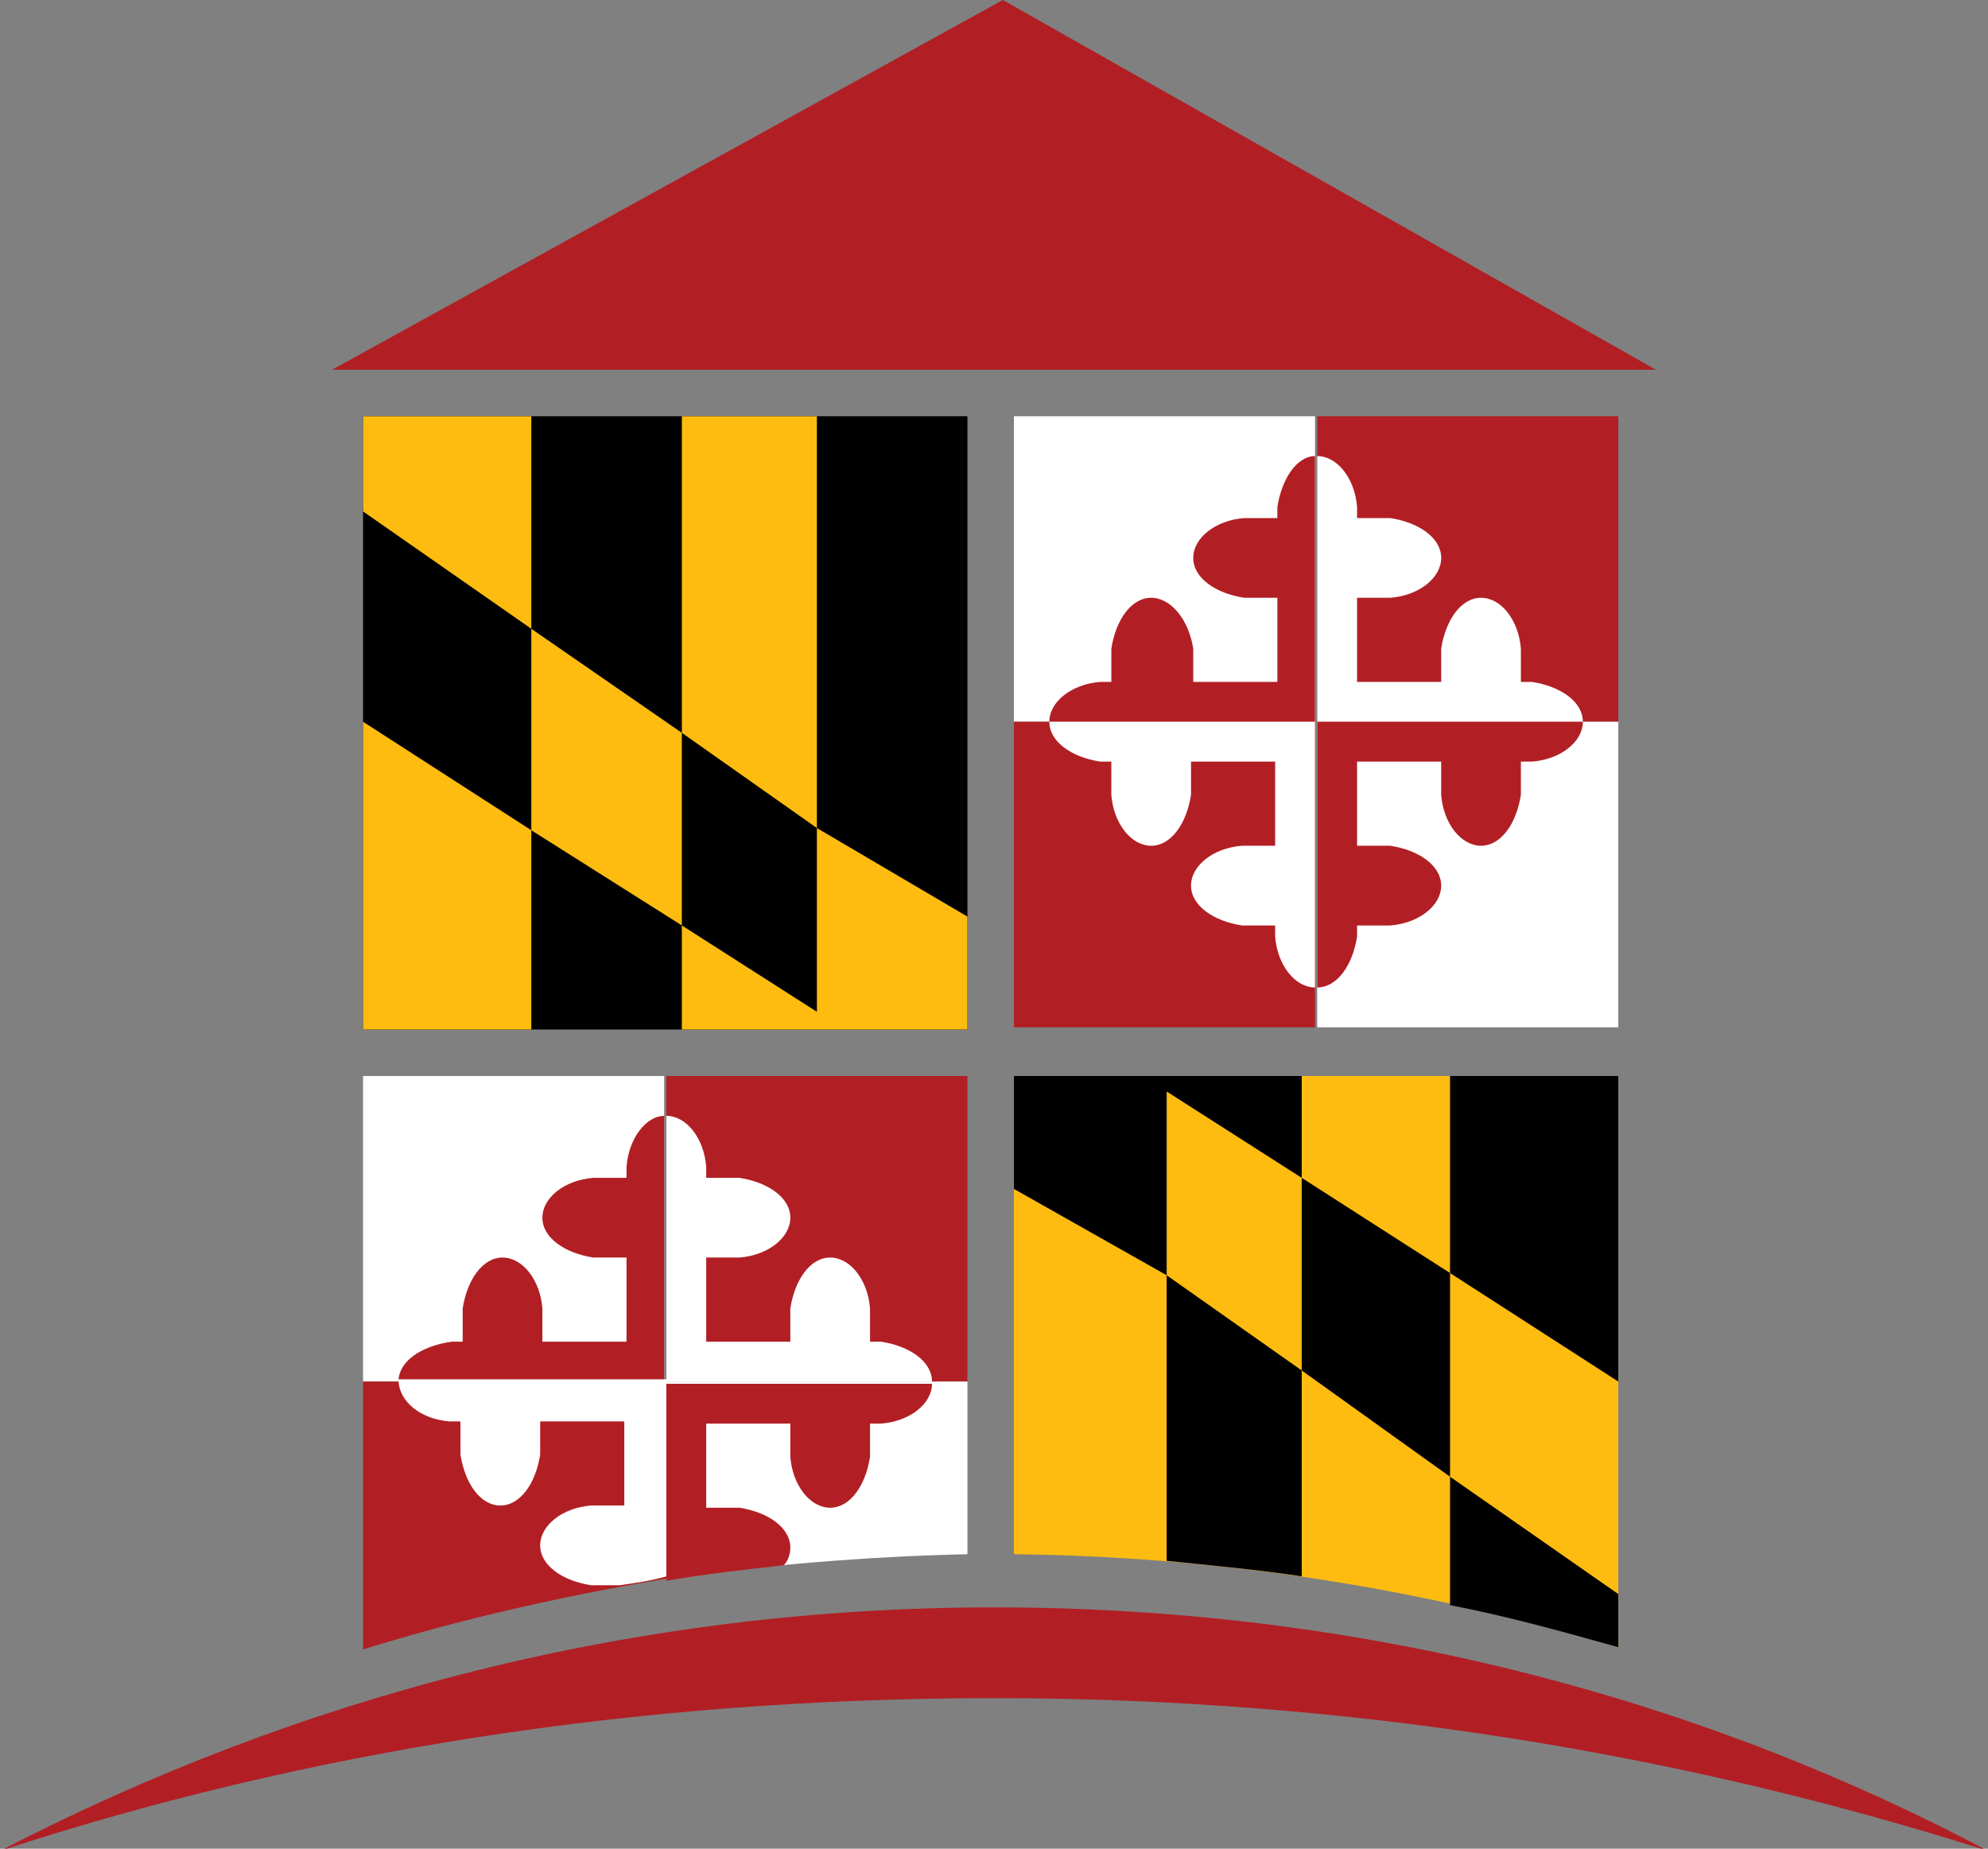 <?xml version="1.0" encoding="utf-8"?>
<!-- Generator: Adobe Illustrator 22.0.0, SVG Export Plug-In . SVG Version: 6.00 Build 0)  -->
<svg version="1.1" id="Layer_2" xmlns="http://www.w3.org/2000/svg" xmlns:xlink="http://www.w3.org/1999/xlink" x="0px" y="0px"
	 viewBox="0 0 89.8 83.5" style="enable-background:new 0 0 89.8 83.5;" xml:space="preserve">
<rect x="0" y="0" width="89.8" height="83.5" fill="#808080" stroke="none"/>
<style type="text/css">
	.st0{fill:#B11F24;}
	.st1{fill:#FFFFFF;}
	.st2{fill:#FEBC11;}
</style>
<g>
	<g>
		<rect x="30.1" y="48.6" class="st0" width="13.6" height="13.8"/>
		<path class="st1" d="M39.8,60.6L39.8,60.6l-0.5,0v-1.5h0c-0.1-1.3-0.9-2.3-1.8-2.3c-0.9,0-1.6,1-1.8,2.3h0v1.5h-3.8v-3.8h1.5v0
			c1.3-0.1,2.3-0.9,2.3-1.8c0-0.9-1-1.6-2.3-1.8v0h-1.5v-0.5h0c-0.1-1.3-0.9-2.3-1.8-2.3v10.2v1.8h1.8h10.2
			C42.1,61.5,41.1,60.8,39.8,60.6z"/>
	</g>
	<g>
		<rect x="16.4" y="48.6" class="st1" width="13.6" height="13.8"/>
		<path class="st0" d="M28.3,52.7L28.3,52.7l0,0.5h-1.5v0c-1.3,0.1-2.3,0.9-2.3,1.8c0,0.9,1,1.6,2.3,1.8v0h1.5v3.8h-3.8v-1.5h0
			c-0.1-1.3-0.9-2.3-1.8-2.3s-1.6,1-1.8,2.3h0v1.5h-0.5v0C19,60.8,18,61.5,18,62.4h10.2h1.8v-1.8V50.4
			C29.2,50.4,28.4,51.4,28.3,52.7z"/>
	</g>
	<g>
		<path class="st1" d="M43.7,70.2v-7.8H30.1v8.9C34.5,70.7,39.1,70.3,43.7,70.2z"/>
		<path class="st0" d="M35.4,70.7c0.2-0.2,0.3-0.5,0.3-0.8c0-0.9-1-1.6-2.3-1.8v0h-1.5v-3.8h3.8v1.5h0c0.1,1.3,0.9,2.3,1.8,2.3
			c0.9,0,1.6-1,1.8-2.3h0v-1.5h0.5v0c1.3-0.1,2.3-0.9,2.3-1.8H31.9h-1.8v1.8v7.1C31.8,71.1,33.6,70.9,35.4,70.7z"/>
	</g>
	<g>
		<path class="st0" d="M30.1,71.3v-8.9H16.4v12.1C20.9,73.1,25.4,72.1,30.1,71.3z"/>
		<path class="st1" d="M20.3,64.2L20.3,64.2l0.5,0v1.5h0C21,67,21.7,68,22.6,68c0.9,0,1.6-1,1.8-2.3h0v-1.5h3.8v3.8h-1.5v0
			c-1.3,0.1-2.3,0.9-2.3,1.8c0,0.9,1,1.6,2.3,1.8v0H28c0.7-0.1,1.4-0.2,2.1-0.4v-7.1v-1.8h-1.8H18C18,63.3,19,64.1,20.3,64.2z"/>
	</g>
</g>
<g>
	<g>
		<rect x="59.5" y="18.8" class="st0" width="13.6" height="13.8"/>
		<path class="st1" d="M69.2,30.8L69.2,30.8l-0.5,0v-1.5h0C68.6,28,67.8,27,66.9,27c-0.9,0-1.6,1-1.8,2.3h0v1.5h-3.8V27h1.5v0
			c1.3-0.1,2.3-0.9,2.3-1.8c0-0.9-1-1.6-2.3-1.8v0h-1.5v-0.5h0c-0.1-1.3-0.9-2.3-1.8-2.3v10.2v1.8h1.8h10.2
			C71.5,31.7,70.5,31,69.2,30.8z"/>
	</g>
	<g>
		<rect x="45.8" y="18.8" class="st1" width="13.6" height="13.8"/>
		<path class="st0" d="M57.7,22.9L57.7,22.9l0,0.5h-1.5v0c-1.3,0.1-2.3,0.9-2.3,1.8c0,0.9,1,1.6,2.3,1.8v0h1.5v3.8h-3.8v-1.5h0
			C53.7,28,52.9,27,52,27c-0.9,0-1.6,1-1.8,2.3h0v1.5h-0.5v0c-1.3,0.1-2.3,0.9-2.3,1.8h10.2h1.8v-1.8V20.6
			C58.6,20.6,57.9,21.6,57.7,22.9z"/>
	</g>
	<g>
		<rect x="59.5" y="32.6" class="st1" width="13.6" height="13.8"/>
		<path class="st0" d="M61.3,32.6h-1.8v1.8v10.2c0.9,0,1.6-1,1.8-2.3h0v-0.5h1.5v0c1.3-0.1,2.3-0.9,2.3-1.8s-1-1.6-2.3-1.8v0h-1.5
			v-3.8h3.8v1.5h0c0.1,1.3,0.9,2.3,1.8,2.3c0.9,0,1.6-1,1.8-2.3h0v-1.5h0.5v0c1.3-0.1,2.3-0.9,2.3-1.8H61.3z"/>
	</g>
	<g>
		<rect x="45.8" y="32.6" class="st0" width="13.6" height="13.8"/>
		<path class="st1" d="M57.7,32.6H47.4c0,0.9,1,1.6,2.3,1.8v0h0.5v1.5h0c0.1,1.3,0.9,2.3,1.8,2.3c0.9,0,1.6-1,1.8-2.3h0v-1.5h3.8
			v3.8h-1.5v0c-1.3,0.1-2.3,0.9-2.3,1.8s1,1.6,2.3,1.8v0h1.5v0.5h0c0.1,1.3,0.9,2.3,1.8,2.3V34.4v-1.8H57.7z"/>
	</g>
</g>
<g>
	<path class="st2" d="M73.1,74.4V48.6H45.8v21.6C55.3,70.3,64.5,71.8,73.1,74.4z"/>
	<path d="M58.8,71.2v-9.3l-6.1-4.3v12.9C54.7,70.7,56.8,70.9,58.8,71.2z"/>
	<path d="M73.1,74.4V72l-7.6-5.3v5.8C68.1,73,70.6,73.7,73.1,74.4z"/>
	<polygon points="65.5,57.5 73.1,62.4 73.1,48.6 65.5,48.6 	"/>
	<polygon points="65.5,57.5 65.5,66.7 58.8,61.9 58.8,53.2 	"/>
	<polygon points="52.7,57.6 52.7,49.3 58.8,53.2 58.8,48.6 45.8,48.6 45.8,53.7 	"/>
</g>
<g>
	<rect x="16.4" y="18.8" width="27.3" height="27.7"/>
	<polygon class="st2" points="24,18.8 16.4,18.8 16.4,23.1 24,28.4 	"/>
	<polygon class="st2" points="36.9,18.8 30.8,18.8 30.8,33.1 36.9,37.4 	"/>
	<polygon class="st2" points="24,37.5 16.4,32.6 16.4,46.5 24,46.5 	"/>
	<polygon class="st2" points="24,37.5 24,28.4 30.8,33.1 30.8,41.8 	"/>
	<polygon class="st2" points="36.9,37.4 36.9,45.7 30.8,41.8 30.8,46.5 43.7,46.5 43.7,41.4 	"/>
</g>
<path class="st0" d="M44.9,76.7c16,0,31.1,2.5,44.9,6.9c-13.4-7.1-28.7-11-44.9-11s-31.4,4-44.9,11C13.7,79.1,28.9,76.7,44.9,76.7z"
	/>
<polygon class="st0" points="45.3,0 15,16.7 74.8,16.7 "/>
</svg>
